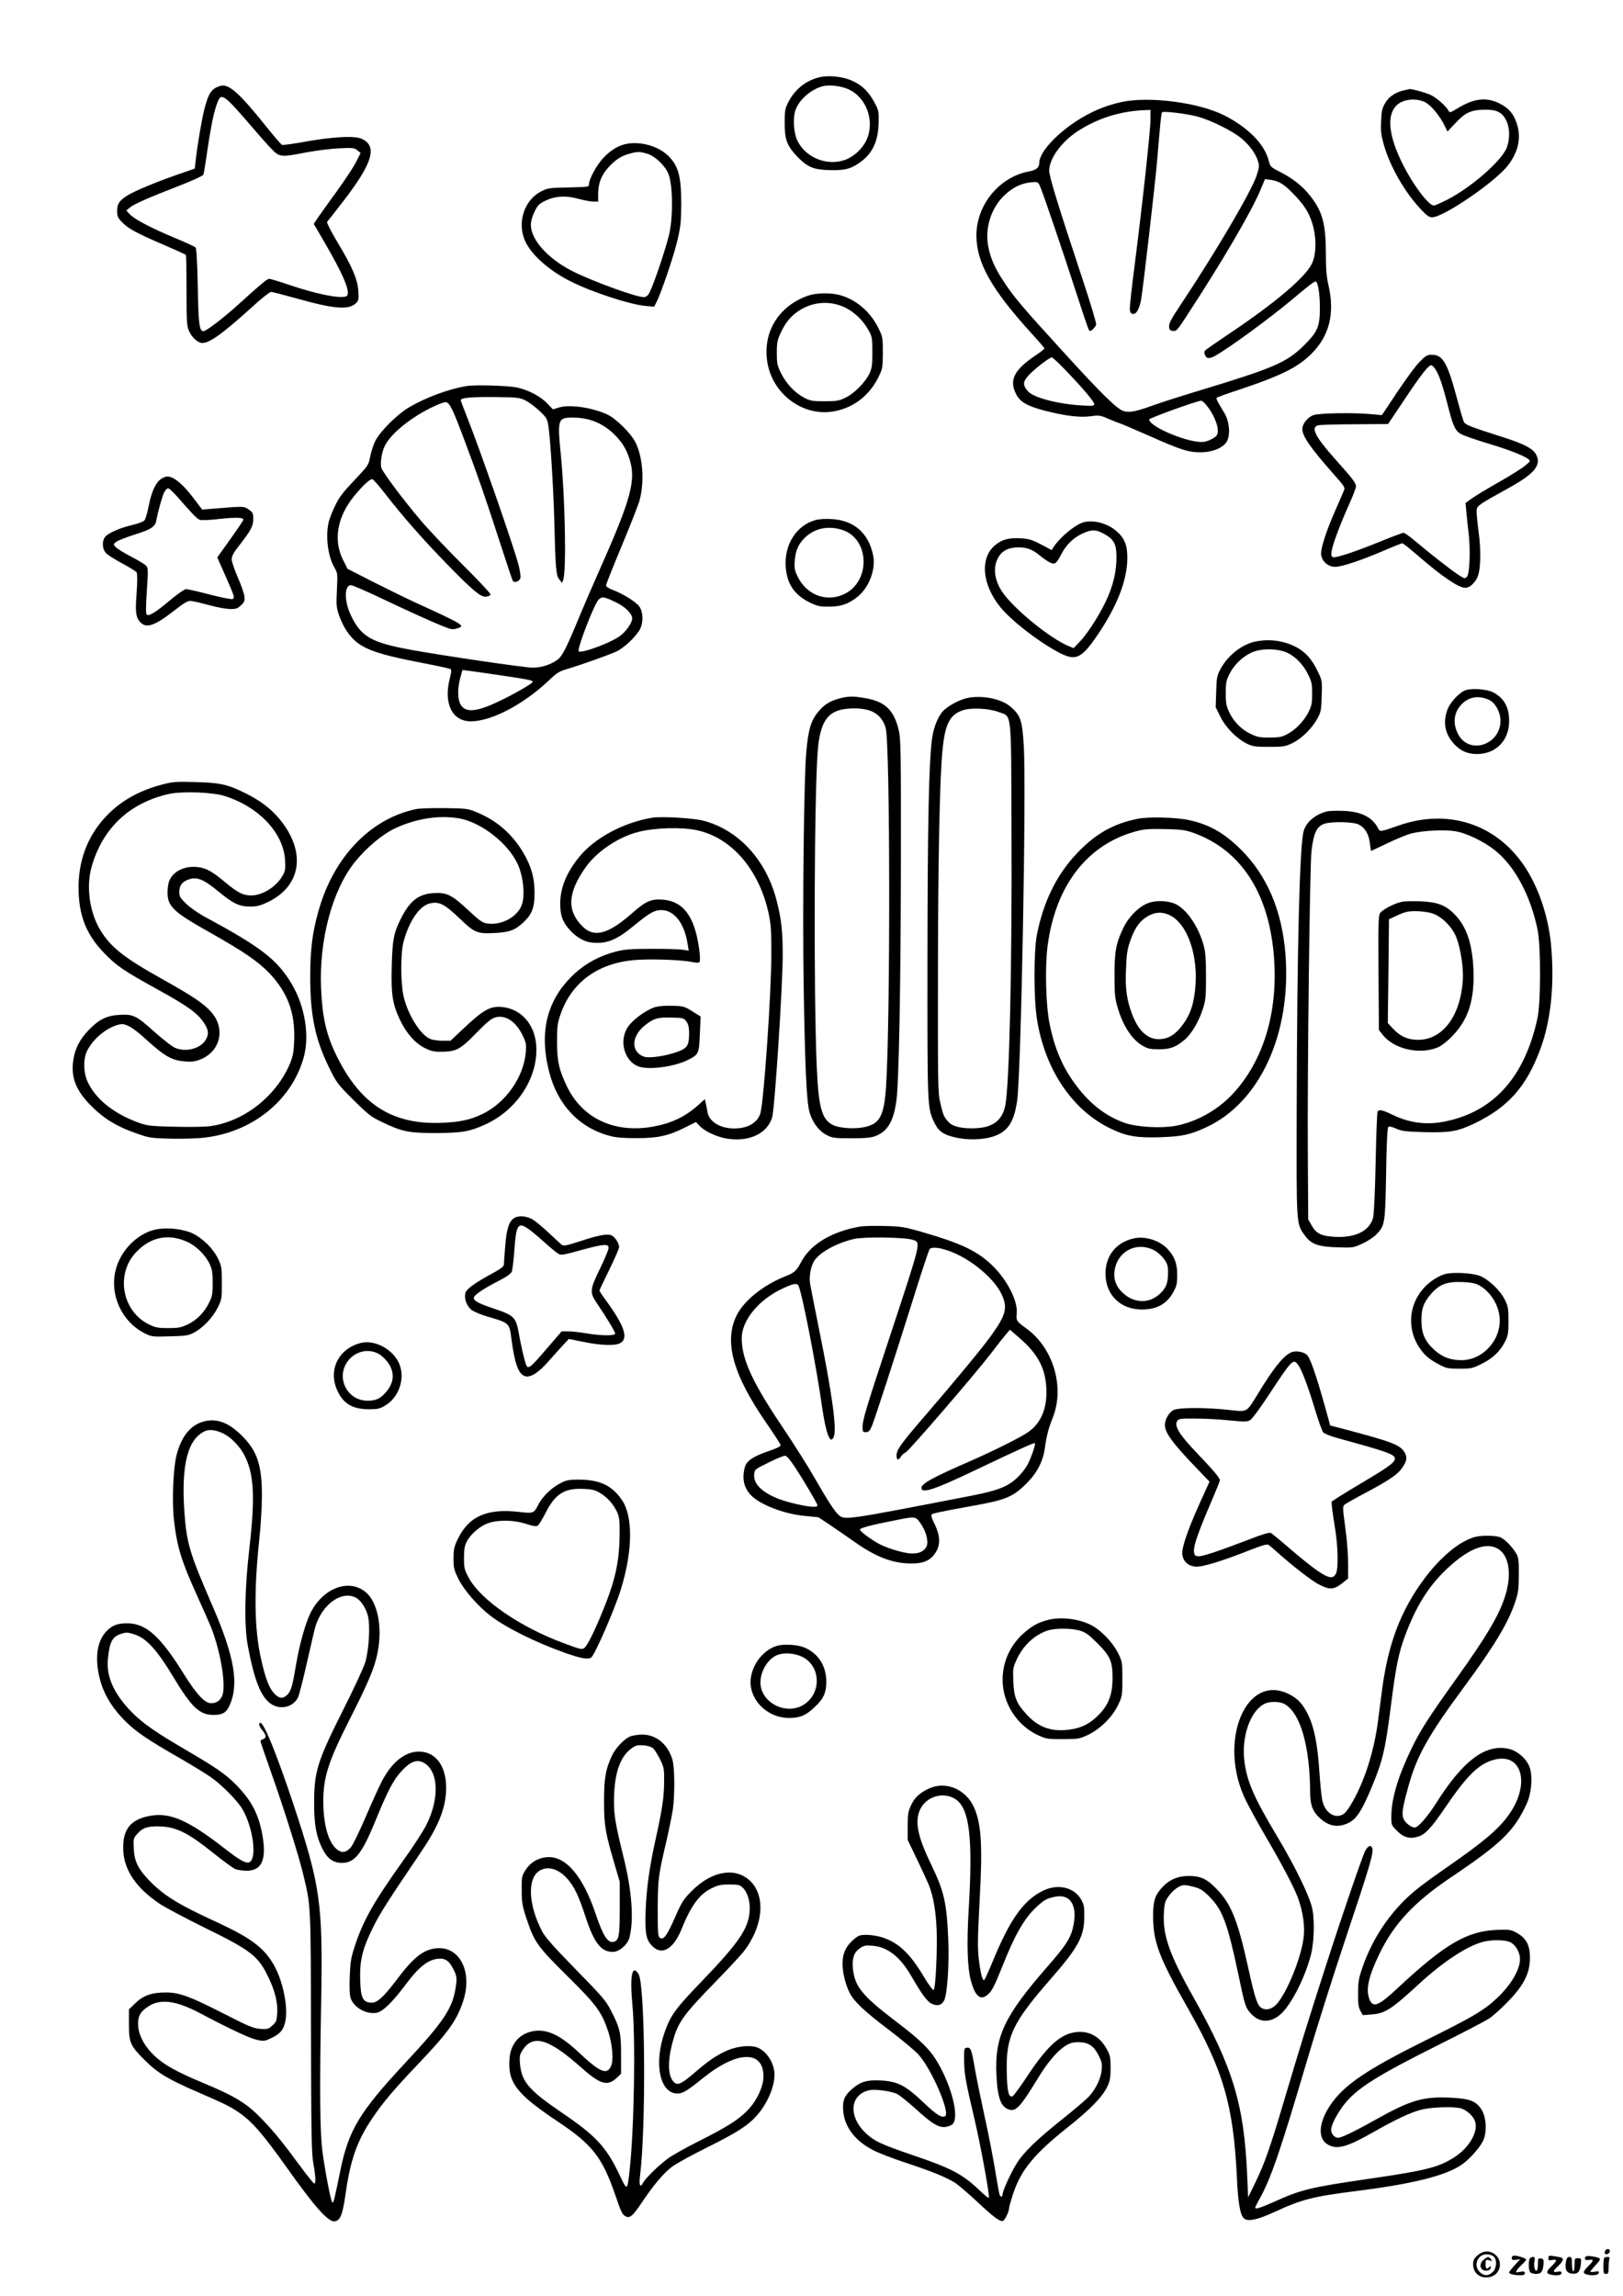 <?xml version="1.0" standalone="no"?>
<!DOCTYPE svg PUBLIC "-//W3C//DTD SVG 20010904//EN"
 "http://www.w3.org/TR/2001/REC-SVG-20010904/DTD/svg10.dtd">
<svg version="1.0" xmlns="http://www.w3.org/2000/svg"
 width="1240pt" height="1754pt" viewBox="0 0 1240 1754"
 preserveAspectRatio="xMidYMid meet">

<g transform="translate(0,1754) scale(0.1,-0.1)"
fill="#000000" stroke="none">
<path d="M6249 16947 c-100 -28 -177 -93 -226 -187 -25 -50 -28 -65 -28 -160
0 -125 17 -171 91 -251 75 -79 122 -102 220 -107 131 -7 185 3 252 49 105 69
152 165 155 313 2 86 0 94 -32 153 -45 84 -92 130 -168 165 -75 35 -189 46
-264 25z m229 -87 c141 -61 208 -243 143 -388 -32 -71 -106 -137 -179 -158
-139 -41 -296 30 -353 159 -28 64 -32 182 -7 238 33 76 119 148 203 170 48 13
137 3 193 -21z"/>
<path d="M1680 16883 c-65 -21 -87 -54 -119 -179 -21 -82 -54 -280 -66 -390
l-7 -62 -136 -47 c-159 -55 -328 -126 -380 -159 -61 -39 -77 -63 -77 -117 0
-42 5 -53 39 -88 47 -48 102 -78 316 -171 91 -39 167 -74 170 -77 3 -2 5 -125
5 -271 0 -238 2 -272 19 -310 22 -50 68 -92 102 -92 56 0 156 72 378 273 70
65 137 117 147 117 10 0 98 -23 196 -50 278 -79 395 -89 449 -39 24 22 26 29
22 94 -6 92 -46 186 -159 373 -49 83 -84 151 -80 157 5 5 49 62 98 125 219
279 277 414 207 483 -14 15 -43 30 -63 34 -68 15 -220 4 -396 -27 -97 -18
-182 -29 -190 -27 -7 3 -65 70 -128 149 -203 253 -283 323 -347 301z m72 -120
c23 -21 93 -99 156 -173 63 -74 138 -159 166 -187 61 -64 71 -65 267 -27 74
14 186 28 249 31 106 5 117 4 140 -15 l25 -21 -37 -73 c-21 -40 -86 -138 -144
-218 -58 -80 -122 -169 -142 -198 l-35 -52 69 -118 c165 -282 221 -419 178
-436 -48 -18 -219 16 -423 84 -81 28 -155 50 -164 50 -16 0 -56 -33 -234 -194
-113 -103 -248 -206 -269 -206 -31 0 -38 54 -43 342 -4 185 -10 291 -17 298
-6 6 -73 37 -150 69 -183 76 -313 144 -350 182 l-29 31 26 22 c30 26 143 76
386 170 94 37 174 73 177 82 3 8 15 78 26 157 25 172 46 285 67 352 31 100 41
104 105 48z"/>
<path d="M10730 16851 c-65 -14 -118 -48 -147 -98 -23 -40 -28 -61 -31 -139
-4 -78 0 -107 22 -184 46 -161 159 -359 279 -486 46 -50 66 -64 88 -64 88 0
488 274 582 399 72 95 97 195 73 291 -23 90 -63 142 -138 179 -100 51 -196 40
-319 -35 -60 -36 -63 -37 -73 -18 -20 35 -86 94 -134 118 -36 18 -162 52 -166
45 -1 -1 -17 -4 -36 -8z m155 -90 c44 -20 114 -103 151 -179 l23 -47 63 67
c74 79 118 99 224 100 89 1 130 -19 162 -82 27 -54 29 -135 6 -203 -34 -99
-269 -306 -456 -402 -49 -25 -95 -45 -103 -45 -40 0 -157 155 -236 312 -107
213 -126 367 -55 447 46 52 146 66 221 32z"/>
<path d="M8570 16761 c-128 -28 -241 -76 -355 -152 -160 -107 -275 -238 -275
-314 0 -36 -23 -54 -80 -65 -225 -42 -400 -255 -400 -488 0 -209 115 -413 424
-752 53 -58 96 -108 96 -112 0 -4 -33 -30 -74 -57 -159 -108 -197 -185 -143
-291 31 -62 88 -94 231 -130 151 -38 260 -51 343 -39 60 8 69 7 131 -20 37
-16 78 -32 92 -36 14 -5 108 -45 210 -90 250 -111 308 -130 400 -130 95 0 179
35 205 86 27 51 17 152 -20 213 -54 89 -64 109 -60 117 3 4 76 31 163 59 327
109 456 172 563 279 136 136 178 307 129 521 -15 64 -20 123 -20 240 -1 227
-24 318 -113 435 -58 77 -134 139 -234 190 -76 39 -78 42 -90 88 -31 125 -158
254 -340 346 -195 98 -571 147 -783 102z m220 -133 c0 -82 -59 -625 -120
-1105 -23 -175 -40 -331 -38 -348 2 -21 9 -31 23 -33 27 -4 50 37 64 113 14
81 107 887 121 1050 25 303 32 370 38 377 11 11 189 -10 272 -33 98 -26 261
-106 332 -164 62 -50 112 -118 130 -178 10 -34 9 -48 -12 -110 -43 -126 -306
-573 -577 -981 -75 -112 -93 -147 -91 -171 2 -24 8 -31 30 -33 26 -3 35 7 111
125 264 404 485 781 555 947 l37 88 43 -6 c59 -8 97 -30 157 -90 96 -96 133
-152 161 -242 34 -109 32 -242 -6 -314 -53 -103 -280 -295 -615 -520 -106 -71
-197 -134 -200 -140 -9 -15 3 -47 21 -54 8 -3 30 1 47 10 96 49 436 298 610
445 106 90 157 129 169 129 16 0 32 -91 32 -190 1 -155 -15 -193 -123 -300
-130 -128 -229 -171 -786 -340 -143 -43 -303 -94 -355 -113 -144 -52 -192 -61
-236 -47 -52 17 -170 133 -463 455 -312 342 -368 408 -447 526 -74 111 -108
188 -125 284 -24 138 25 289 126 384 64 60 125 90 200 98 51 5 54 4 68 -23 19
-37 171 -484 281 -824 47 -146 90 -272 95 -280 8 -12 13 -12 30 4 11 10 23 27
26 36 3 10 -46 173 -109 362 -182 549 -250 770 -250 814 1 92 90 216 212 298
155 102 330 158 525 165 l37 1 0 -72z m-649 -1916 c133 -138 219 -240 219
-259 0 -14 -12 -15 -97 -10 -176 10 -361 58 -406 105 -44 47 -44 74 0 123 41
46 161 139 179 139 6 0 54 -44 105 -98z m1077 -268 c46 -55 85 -141 86 -187 1
-35 -3 -44 -32 -63 -19 -13 -52 -26 -75 -29 -104 -15 -417 114 -417 171 0 10
361 141 397 143 6 1 25 -15 41 -35z"/>
<path d="M4781 16440 c-60 -13 -118 -49 -174 -109 -49 -53 -107 -159 -107
-198 0 -21 -4 -21 -157 -25 -149 -3 -161 -5 -210 -31 -130 -67 -184 -241 -120
-380 48 -105 184 -225 346 -306 161 -82 456 -178 573 -188 l66 -6 17 34 c36
68 134 358 161 474 24 103 28 142 29 275 0 214 -22 295 -102 372 -76 73 -212
111 -322 88z m166 -75 c57 -17 133 -89 159 -151 36 -86 38 -345 3 -479 -41
-156 -133 -420 -157 -447 -8 -10 -23 -18 -32 -18 -62 0 -405 126 -555 203
-182 95 -308 236 -309 348 0 30 10 65 28 102 23 48 35 60 81 83 77 37 159 42
256 15 41 -11 92 -21 112 -21 l37 0 0 58 c0 80 24 143 76 201 53 59 101 91
164 107 60 17 78 17 137 -1z"/>
<path d="M6175 15282 c-222 -77 -346 -273 -314 -499 35 -248 268 -426 506
-386 151 26 272 118 343 259 33 67 34 73 35 189 0 116 -1 122 -33 187 -61 126
-172 221 -296 254 -70 19 -180 17 -241 -4z m279 -90 c71 -33 141 -100 182
-175 27 -49 29 -59 29 -167 0 -97 -3 -122 -22 -163 -31 -66 -115 -152 -182
-184 -50 -25 -67 -28 -161 -28 -95 0 -110 3 -156 27 -72 38 -137 107 -176 186
-30 61 -33 75 -33 157 0 80 4 98 31 155 37 79 78 128 142 169 105 67 233 76
346 23z"/>
<path d="M10846 14776 c-29 -29 -106 -133 -171 -231 l-117 -176 -77 7 c-132
13 -401 9 -446 -7 -44 -15 -85 -67 -85 -106 0 -54 60 -141 228 -332 101 -114
101 -114 87 -145 -7 -17 -34 -78 -59 -136 -74 -166 -119 -307 -112 -349 8 -52
54 -91 108 -91 50 0 204 52 376 126 69 30 131 54 136 54 6 0 61 -44 121 -96
181 -157 309 -244 359 -244 30 0 60 23 87 67 32 51 38 207 14 375 -9 68 -15
136 -13 153 3 32 21 44 248 169 200 111 252 178 202 261 -25 40 -93 75 -232
120 -279 89 -304 99 -317 125 -6 14 -29 93 -51 175 -73 273 -108 335 -192 335
-37 0 -47 -6 -94 -54z m123 -60 c28 -45 55 -125 92 -271 41 -163 58 -199 106
-223 21 -11 108 -41 193 -67 161 -48 280 -94 315 -121 20 -15 19 -16 -20 -49
-22 -19 -112 -76 -200 -126 -88 -50 -182 -106 -209 -126 l-49 -35 6 -67 c3
-36 11 -109 17 -161 16 -130 9 -315 -13 -337 -15 -15 -20 -14 -69 19 -55 36
-212 159 -332 260 -38 32 -75 58 -83 58 -8 0 -85 -29 -171 -64 -199 -81 -347
-130 -368 -122 -13 5 -15 14 -10 47 9 54 65 204 132 353 30 65 54 129 54 142
0 24 -27 59 -154 201 -158 177 -194 248 -136 264 14 4 140 8 280 8 l255 2 122
182 c130 195 186 267 208 267 7 0 23 -15 34 -34z"/>
<path d="M3565 14591 c-136 -22 -311 -87 -439 -162 -93 -55 -224 -186 -260
-260 -14 -30 -32 -84 -38 -119 -12 -63 -15 -67 -120 -178 -87 -92 -116 -129
-148 -195 -21 -45 -44 -102 -49 -127 -25 -109 -6 -261 45 -347 23 -40 24 -46
18 -170 -6 -115 -4 -134 16 -192 12 -36 37 -89 57 -118 86 -130 183 -171 589
-249 105 -20 197 -40 204 -44 10 -6 10 -20 -4 -74 -48 -191 19 -326 161 -326
158 0 403 129 597 313 60 57 78 69 140 87 96 28 321 108 375 133 60 28 155
119 182 173 25 53 23 126 -5 169 -22 34 -125 99 -198 126 -36 14 -58 27 -58
37 0 8 54 144 120 302 66 158 127 314 136 346 39 144 26 331 -31 445 -36 71
-150 183 -216 213 -117 54 -288 78 -369 53 l-45 -14 -46 47 c-50 53 -145 102
-229 120 -69 14 -318 22 -385 11z m449 -110 c27 -13 75 -49 108 -80 55 -52 59
-60 68 -116 15 -98 39 -484 45 -730 9 -357 13 -410 38 -441 l21 -27 9 24 c25
65 15 616 -18 954 -27 275 -24 285 93 285 121 0 222 -40 310 -123 63 -61 97
-115 123 -198 48 -155 11 -298 -213 -803 -66 -149 -147 -336 -179 -415 -99
-238 -126 -289 -167 -316 -55 -36 -118 -55 -184 -55 -61 0 -674 90 -928 136
-306 56 -383 101 -461 268 -50 107 -49 226 3 226 10 0 101 -39 201 -86 242
-115 406 -189 497 -226 67 -27 79 -29 113 -18 66 19 53 27 -323 199 -74 34
-220 106 -325 159 l-190 97 -34 68 c-76 151 -45 329 85 488 63 77 118 129 138
129 7 0 54 -54 106 -121 128 -165 286 -345 465 -528 198 -203 258 -253 298
-249 17 2 32 9 35 16 2 7 -92 108 -210 225 -118 117 -266 273 -328 347 -140
166 -288 365 -297 398 -9 37 4 120 27 166 45 94 208 225 376 302 41 20 82 34
91 32 30 -6 53 -54 146 -303 104 -277 145 -395 272 -785 47 -146 89 -271 93
-277 12 -19 52 -3 58 22 3 13 -3 59 -15 102 -35 136 -299 894 -397 1138 -24
61 -44 114 -44 118 0 18 82 26 255 24 178 -2 193 -3 239 -26z m692 -1542 c68
-32 124 -87 124 -122 0 -38 -54 -111 -106 -144 -94 -59 -304 -132 -304 -105 0
48 120 355 152 390 26 27 43 25 134 -19z m-866 -560 c207 -31 230 -36 230 -48
0 -11 -148 -97 -262 -150 -174 -83 -258 -87 -292 -17 -21 44 -20 124 1 199
l16 59 56 -7 c31 -4 144 -20 251 -36z"/>
<path d="M1222 13875 c-38 -32 -66 -98 -87 -205 -9 -47 -23 -93 -30 -103 -8
-11 -45 -26 -93 -37 -96 -23 -180 -59 -207 -89 -28 -33 -25 -96 7 -128 14 -14
70 -49 124 -78 54 -29 103 -59 108 -68 6 -10 6 -65 0 -154 -12 -152 -6 -192
31 -229 46 -46 111 -22 260 95 62 49 98 71 118 71 15 0 77 -14 138 -31 62 -17
136 -31 166 -31 46 -1 58 3 84 28 27 25 30 34 26 69 -2 22 -25 88 -51 146 -25
59 -46 120 -46 137 0 21 14 49 45 89 102 130 119 162 120 216 0 47 -3 53 -35
75 -38 26 -31 26 -275 6 l-80 -7 -73 96 c-77 101 -146 157 -193 157 -15 0 -41
-11 -57 -25z m135 -132 c114 -131 148 -166 170 -174 12 -4 76 -2 150 7 123 13
183 12 183 -6 0 -4 -45 -71 -100 -148 l-100 -140 59 -133 c73 -166 77 -177 57
-185 -9 -3 -88 12 -176 35 -87 23 -168 41 -179 41 -11 0 -67 -39 -123 -86
-110 -93 -162 -124 -178 -108 -6 6 -6 71 2 182 10 157 10 173 -5 190 -10 11
-61 42 -115 70 -54 28 -107 61 -118 73 -19 21 -19 21 4 40 13 10 74 34 136 54
132 41 163 61 171 113 11 63 45 182 60 213 9 16 22 29 30 29 7 0 40 -30 72
-67z"/>
<path d="M6229 13567 c-145 -41 -238 -188 -226 -357 9 -131 67 -216 187 -274
56 -26 76 -31 145 -30 89 0 147 20 215 74 89 70 143 211 121 317 -34 170 -145
268 -316 278 -50 3 -97 0 -126 -8z m200 -73 c221 -65 227 -408 8 -498 -133
-55 -276 3 -343 140 -23 47 -26 63 -22 122 6 82 33 137 90 186 72 62 167 80
267 50z"/>
<path d="M8268 13547 c-68 -26 -171 -114 -218 -185 l-15 -24 -83 44 c-72 37
-94 43 -157 46 -82 5 -134 -8 -183 -45 -128 -95 -113 -306 32 -482 86 -104
278 -254 436 -340 139 -76 182 -56 315 143 143 214 215 403 218 566 2 100 -20
158 -81 211 -73 65 -189 93 -264 66z m167 -85 c75 -41 95 -78 95 -176 0 -102
-19 -193 -63 -299 -43 -105 -147 -274 -213 -344 l-51 -54 -39 16 c-141 58
-416 282 -504 410 -59 85 -74 178 -41 251 26 58 72 87 142 92 72 5 122 -11
179 -58 25 -21 60 -45 78 -55 41 -20 53 -12 88 57 37 73 92 128 159 160 74 35
106 35 170 0z"/>
<path d="M9594 12640 c-104 -21 -212 -105 -269 -210 -27 -51 -30 -65 -33 -173
l-4 -119 36 -73 c41 -83 124 -167 203 -206 42 -21 62 -24 168 -24 112 0 124 2
180 29 71 35 148 111 190 187 27 50 30 64 33 172 4 117 4 118 -31 190 -45 93
-92 146 -164 184 -93 49 -202 64 -309 43z m212 -75 c71 -21 145 -90 186 -173
30 -59 33 -76 33 -152 0 -74 -4 -92 -28 -140 -36 -70 -98 -134 -162 -168 -42
-22 -63 -26 -135 -26 -71 -1 -94 4 -141 26 -72 33 -134 95 -167 167 -23 47
-27 70 -27 146 0 80 3 96 29 148 35 69 98 130 169 163 62 28 165 32 243 9z"/>
<path d="M11201 12269 c-49 -15 -124 -95 -144 -154 -33 -95 -17 -179 47 -252
51 -58 104 -82 179 -83 146 0 247 103 247 252 0 107 -39 176 -123 220 -45 23
-156 32 -206 17z m177 -76 c47 -22 86 -94 86 -158 0 -183 -234 -263 -321 -108
-45 81 -38 166 20 229 57 62 134 75 215 37z"/>
<path d="M6411 12204 c-66 -18 -110 -44 -150 -90 -64 -72 -85 -140 -101 -320
-18 -203 -29 -1173 -20 -1779 10 -621 22 -891 45 -971 22 -78 72 -144 130
-174 46 -23 59 -25 190 -25 110 0 150 4 186 18 91 35 137 114 158 272 19 142
33 887 34 1830 1 813 -1 928 -15 991 -37 162 -106 227 -268 253 -84 14 -123
13 -189 -5z m225 -89 c66 -19 112 -68 131 -137 34 -127 36 -2217 3 -2731 -15
-232 -47 -292 -167 -317 -74 -16 -187 -8 -236 15 -88 41 -113 131 -127 447
-25 593 -19 2113 9 2429 17 180 62 263 160 293 61 19 165 20 227 1z"/>
<path d="M7399 12210 c-55 -10 -136 -50 -182 -90 -45 -39 -83 -127 -96 -222
-24 -175 -34 -641 -35 -1668 -1 -1138 -1 -1148 48 -1256 30 -64 56 -89 119
-110 120 -40 286 -35 376 11 80 40 118 106 141 247 31 189 72 2377 52 2721
-12 194 -24 231 -99 297 -68 60 -209 90 -324 70z m234 -110 c98 -37 92 27 95
-880 5 -1057 -16 -1971 -48 -2127 -23 -110 -92 -164 -220 -171 -101 -6 -180
11 -212 46 -35 37 -43 55 -64 147 -18 75 -19 136 -18 985 1 874 13 1491 35
1710 19 201 56 272 157 305 67 21 200 14 275 -15z"/>
<path d="M1235 11546 c-217 -57 -381 -167 -496 -329 -93 -133 -139 -285 -139
-460 1 -205 57 -352 189 -490 99 -104 152 -140 420 -288 232 -128 303 -180
353 -258 33 -53 35 -82 8 -127 -43 -68 -160 -95 -241 -54 -22 12 -88 64 -147
116 -141 127 -163 137 -266 132 -100 -5 -161 -35 -240 -118 -66 -69 -102 -138
-115 -222 -22 -137 18 -240 143 -363 96 -94 194 -153 339 -203 96 -34 111 -36
259 -40 87 -2 201 1 260 8 368 42 668 285 759 615 45 166 9 388 -92 558 -109
185 -235 282 -654 508 -56 30 -123 76 -152 105 -47 45 -53 55 -53 92 0 46 21
75 66 92 66 26 117 6 237 -93 109 -90 157 -112 237 -112 52 0 79 7 132 32 259
122 300 381 99 630 -66 82 -151 147 -266 204 -139 68 -191 80 -385 85 -151 4
-173 2 -255 -20z m480 -86 c263 -83 451 -282 463 -491 4 -70 2 -82 -22 -123
-47 -81 -152 -146 -236 -146 -64 0 -103 20 -205 105 -97 81 -142 105 -209 112
-96 10 -183 -33 -212 -104 -8 -18 -14 -58 -14 -90 0 -107 44 -149 320 -304
266 -150 373 -224 462 -317 137 -147 193 -299 186 -507 -4 -92 -9 -121 -32
-178 -102 -245 -343 -438 -599 -478 -43 -7 -151 -9 -277 -6 -186 4 -211 7
-275 29 -190 68 -328 176 -392 307 -37 75 -39 184 -5 249 46 87 140 166 228
192 36 11 47 10 85 -7 24 -11 76 -49 114 -84 163 -149 216 -180 320 -187 58
-4 80 0 123 18 149 64 185 238 75 360 -58 65 -141 121 -363 245 -307 171 -407
251 -487 386 -79 134 -105 324 -64 474 82 296 289 492 591 560 99 22 333 14
425 -15z"/>
<path d="M3181 11360 c-333 -69 -605 -338 -730 -720 -58 -180 -81 -333 -81
-557 0 -297 37 -478 142 -693 59 -121 65 -129 187 -251 111 -110 136 -130 211
-166 161 -78 210 -88 420 -88 205 1 259 11 385 69 240 112 398 360 382 599
-11 160 -112 277 -255 294 -96 11 -146 -17 -313 -175 l-87 -82 -61 0 c-34 0
-76 6 -94 14 -76 31 -173 189 -204 327 -23 106 -23 334 1 418 43 157 120 269
197 289 73 19 114 -2 235 -118 109 -105 131 -114 263 -107 114 6 155 21 222
83 65 62 84 114 83 229 -1 105 -21 182 -71 275 -83 153 -204 265 -361 331 -76
33 -79 33 -252 36 -96 1 -195 -2 -219 -7z m319 -70 c174 -27 388 -195 459
-359 38 -89 52 -218 31 -293 -28 -98 -156 -170 -270 -152 -35 6 -58 22 -143
102 -126 117 -164 136 -263 130 -119 -8 -184 -59 -255 -203 -51 -104 -61 -155
-66 -355 -6 -218 6 -291 65 -415 49 -101 116 -176 190 -212 48 -23 69 -28 132
-27 108 2 138 19 260 144 78 80 114 110 143 118 78 22 156 -29 208 -133 29
-60 31 -71 26 -133 -16 -191 -154 -387 -332 -472 -95 -45 -169 -61 -310 -67
-375 -15 -618 138 -800 505 -81 162 -112 296 -122 522 -16 370 86 751 258 965
89 110 208 210 304 256 159 75 331 103 485 79z"/>
<path d="M10135 11341 c-88 -23 -156 -82 -175 -150 -31 -115 -50 -886 -53
-2126 -2 -896 -4 -871 62 -962 48 -67 104 -87 248 -91 120 -4 123 -3 191 28
39 18 86 48 105 68 68 70 70 78 77 464 3 220 10 352 16 358 8 8 26 4 60 -11
42 -19 72 -23 212 -27 197 -5 254 4 380 63 262 124 405 284 511 573 81 219
109 498 81 797 -21 221 -100 451 -211 610 -218 315 -581 429 -953 299 -147
-51 -142 -50 -159 -18 -43 83 -132 126 -267 130 -52 2 -108 0 -125 -5z m245
-99 c49 -24 78 -73 86 -143 4 -32 8 -59 9 -59 2 0 58 27 126 59 68 33 151 67
184 75 84 21 247 30 330 17 87 -13 224 -79 311 -150 149 -121 266 -340 321
-601 26 -126 26 -558 -1 -680 -97 -445 -331 -708 -698 -785 -143 -31 -275 -15
-408 49 -78 38 -104 43 -115 25 -4 -6 -11 -182 -15 -392 -5 -242 -13 -397 -20
-422 -30 -100 -136 -151 -291 -143 -106 6 -143 25 -179 89 l-25 44 -3 505 c-4
645 15 2199 28 2310 17 142 42 191 104 209 58 17 217 13 256 -7z"/>
<path d="M10709 10651 c-55 -11 -148 -60 -165 -86 -13 -19 -14 -84 -12 -458
l3 -435 31 -39 c88 -109 284 -152 423 -92 25 11 71 47 107 85 125 129 171 278
161 514 -9 193 -53 323 -143 415 -69 71 -130 94 -260 100 -60 2 -125 1 -145
-4z m231 -87 c73 -22 157 -105 188 -188 33 -87 55 -237 48 -328 -19 -270 -154
-450 -339 -451 -78 -1 -138 25 -193 84 l-41 44 5 396 4 397 67 31 c54 25 79
31 137 31 39 0 94 -7 124 -16z"/>
<path d="M4985 11294 c-220 -36 -441 -154 -558 -298 -99 -120 -147 -239 -147
-360 1 -84 15 -129 59 -183 51 -63 115 -104 174 -112 113 -14 191 14 315 116
125 102 161 125 207 130 107 13 194 -91 219 -261 l8 -48 -44 7 c-24 4 -131 8
-238 7 -164 0 -208 -4 -275 -21 -124 -32 -231 -90 -318 -171 -207 -193 -270
-438 -192 -745 64 -254 230 -430 465 -492 47 -13 103 -17 205 -17 163 0 244
18 374 84 l78 39 29 -30 c42 -44 138 -87 217 -98 165 -23 298 41 336 162 20
63 81 1002 81 1244 0 180 -10 271 -46 412 -79 311 -290 541 -560 612 -78 20
-319 34 -389 23z m340 -96 c265 -57 476 -302 548 -638 17 -80 21 -130 20 -315
0 -294 -57 -1113 -83 -1207 -21 -74 -96 -118 -200 -118 -109 0 -193 52 -205
127 -3 21 -9 51 -13 67 l-7 30 -53 -48 c-100 -88 -201 -136 -342 -162 -294
-53 -541 62 -659 308 -61 128 -75 192 -75 343 0 115 3 139 27 208 87 250 295
397 587 415 126 8 349 -1 420 -17 28 -6 49 -6 54 -1 6 6 5 44 -2 99 -34 250
-120 367 -281 379 -88 6 -129 -13 -232 -104 -182 -160 -289 -189 -377 -102
-123 120 -116 259 24 455 85 120 252 231 400 268 130 33 332 38 449 13z"/>
<path d="M5005 9847 c-76 -25 -178 -102 -213 -160 -66 -110 -14 -267 98 -297
85 -23 270 4 369 55 79 40 82 46 88 197 l6 133 -64 40 c-61 38 -68 40 -154 42
-53 2 -106 -3 -130 -10z m239 -110 c15 -20 20 -43 21 -85 0 -85 -10 -109 -53
-131 -79 -40 -247 -70 -294 -52 -98 37 -95 153 6 236 68 55 99 65 205 62 90
-2 95 -3 115 -30z"/>
<path d="M8695 11286 c-187 -37 -324 -114 -465 -262 -155 -163 -256 -366 -307
-619 -26 -129 -26 -504 1 -660 63 -380 271 -687 561 -826 119 -58 200 -72 380
-66 169 6 226 18 355 78 408 191 648 718 601 1321 -26 331 -141 601 -340 798
-130 129 -242 192 -399 226 -99 21 -303 26 -387 10z m423 -108 c379 -136 595
-488 619 -1008 18 -402 -98 -754 -326 -994 -116 -121 -277 -209 -435 -237
-111 -19 -296 -8 -384 24 -140 49 -259 140 -365 279 -106 139 -169 284 -208
478 -29 140 -36 437 -15 596 61 460 303 774 676 874 62 17 99 19 220 17 126
-3 155 -7 218 -29z"/>
<path d="M8776 10643 c-71 -25 -148 -100 -191 -186 -58 -119 -70 -180 -70
-367 0 -142 3 -176 23 -243 40 -140 109 -247 190 -294 41 -24 57 -28 127 -28
86 0 129 16 195 72 50 41 107 136 137 227 25 76 27 93 27 256 0 136 -4 189
-18 239 -38 140 -126 270 -210 313 -55 28 -147 33 -210 11z m161 -94 c139 -67
223 -319 193 -576 -13 -114 -38 -185 -94 -261 -51 -69 -101 -103 -161 -109
-97 -11 -172 52 -224 186 -43 113 -55 197 -48 352 4 110 10 147 31 209 31 88
63 139 108 173 67 50 129 58 195 26z"/>
<path d="M3923 8232 c-36 -27 -53 -84 -63 -209 -5 -65 -10 -128 -10 -140 0
-17 -18 -31 -77 -64 -154 -84 -210 -125 -218 -158 -9 -42 10 -95 46 -126 17
-13 69 -36 117 -50 179 -53 174 -48 191 -185 23 -173 52 -253 98 -271 42 -16
103 21 181 109 37 42 87 98 112 125 l46 49 109 -22 c140 -29 251 -32 288 -7
59 38 25 134 -116 327 -26 35 -47 67 -47 72 0 4 34 75 75 159 41 83 75 161 75
173 0 33 -37 85 -65 92 -38 9 -93 -2 -232 -47 -105 -34 -127 -38 -141 -28 -9
8 -56 50 -103 95 -48 45 -105 92 -127 103 -50 25 -109 27 -139 3z m112 -78
c21 -14 73 -57 116 -96 43 -39 91 -79 106 -89 31 -20 22 -22 202 27 151 41
191 44 191 12 0 -13 -29 -83 -65 -157 -78 -160 -81 -183 -28 -261 75 -111 143
-223 143 -237 0 -18 -110 -17 -220 2 -47 8 -108 15 -137 15 l-52 0 -112 -130
c-130 -152 -145 -163 -160 -123 -14 37 -37 138 -55 237 -22 124 -35 138 -194
191 -113 38 -150 58 -150 80 0 21 68 68 183 127 66 34 101 58 107 74 5 12 14
83 19 156 15 205 28 225 106 172z"/>
<path d="M6567 8170 c-216 -39 -374 -135 -445 -268 -38 -72 -52 -84 -128 -114
-165 -66 -313 -186 -367 -298 -98 -201 -26 -455 235 -830 55 -80 101 -151 102
-159 1 -10 -30 -25 -90 -45 -120 -41 -170 -75 -183 -123 -23 -83 -9 -155 43
-211 67 -74 255 -147 417 -162 l102 -10 96 -64 c53 -36 139 -95 191 -132 155
-108 279 -155 415 -157 88 -1 136 15 174 58 60 69 61 146 5 257 -14 28 -22 54
-17 59 9 9 81 24 308 65 249 44 308 67 403 158 93 88 141 179 156 291 11 84
27 146 59 225 93 233 5 532 -200 681 -77 56 -81 61 -75 117 9 100 -80 268
-201 379 -112 102 -233 158 -516 240 -145 42 -165 45 -296 48 -77 2 -162 0
-188 -5z m408 -101 c62 -22 68 3 -185 -764 -172 -519 -200 -613 -200 -666 0
-35 3 -39 25 -39 21 0 29 9 46 46 22 52 175 523 329 1014 56 179 107 331 112
338 22 26 124 5 228 -48 139 -71 274 -194 321 -294 49 -103 36 -157 -71 -308
-66 -94 -282 -355 -513 -623 -179 -207 -217 -259 -217 -301 0 -40 12 -43 34
-10 8 14 24 27 35 31 21 7 525 591 651 755 44 58 95 123 113 144 l33 39 71
-62 c150 -129 207 -244 208 -416 0 -138 -48 -242 -142 -306 -55 -39 -271 -146
-438 -219 -291 -127 -375 -173 -375 -206 0 -45 97 -14 395 128 348 166 467
220 472 214 7 -7 -25 -101 -54 -160 -14 -27 -47 -71 -74 -97 -76 -74 -150
-104 -355 -144 -985 -191 -969 -188 -1018 -146 -29 25 -85 112 -182 281 -48
85 -162 265 -253 400 -224 334 -304 509 -304 666 -1 133 121 286 295 373 93
45 126 53 138 31 26 -46 136 -610 180 -922 31 -214 64 -300 91 -231 23 59 -14
330 -113 818 -33 165 -64 320 -68 345 -10 53 3 131 28 174 39 67 170 140 307
172 80 18 392 13 450 -7z m-898 -1741 c65 -100 155 -252 166 -280 5 -15 0 -18
-31 -18 -50 1 -195 33 -262 60 -129 50 -194 115 -188 187 3 37 4 39 108 90 58
29 114 52 126 53 15 0 36 -25 81 -92z m953 -420 c43 -58 66 -140 50 -178 -18
-43 -70 -64 -137 -55 -62 8 -159 38 -218 67 -63 32 -155 100 -155 114 0 12 81
34 280 73 141 28 145 28 180 -21z"/>
<path d="M1199 8150 c-136 -24 -266 -147 -310 -292 -59 -193 35 -411 215 -502
54 -27 58 -28 193 -24 121 3 143 6 182 27 70 36 144 114 182 188 33 66 34 70
34 192 0 119 -2 129 -29 186 -39 80 -119 158 -198 195 -70 32 -187 45 -269 30z
m229 -95 c72 -32 142 -102 175 -173 18 -38 22 -66 22 -142 0 -84 -3 -102 -28
-152 -36 -74 -96 -134 -165 -166 -49 -23 -71 -27 -147 -27 -78 0 -97 4 -147
28 -208 102 -257 389 -95 555 110 114 244 140 385 77z"/>
<path d="M8657 8079 c-132 -32 -211 -133 -211 -269 1 -162 114 -273 279 -273
114 0 190 43 240 134 25 46 29 65 29 129 1 89 -22 147 -79 205 -65 64 -172 95
-258 74z m169 -94 c22 -13 54 -43 70 -66 25 -37 29 -51 28 -108 -1 -76 -17
-114 -68 -159 -85 -75 -203 -66 -288 22 -48 49 -65 111 -49 179 32 141 180
205 307 132z"/>
<path d="M11034 7806 c-23 -7 -61 -27 -86 -44 -174 -120 -219 -346 -102 -519
40 -58 74 -87 154 -129 50 -26 65 -29 151 -29 90 0 99 2 171 38 84 41 142 97
180 175 20 40 23 63 23 152 0 95 -3 111 -28 162 -35 72 -128 159 -194 183 -64
23 -215 29 -269 11z m258 -80 c87 -42 156 -146 165 -247 16 -170 -125 -329
-291 -329 -85 0 -146 23 -207 78 -72 65 -99 125 -99 225 0 89 14 130 66 194
67 81 123 104 244 100 57 -2 97 -8 122 -21z"/>
<path d="M2755 7281 c-171 -44 -251 -209 -176 -367 46 -98 117 -139 241 -139
63 0 82 4 121 27 111 65 159 217 105 330 -51 106 -187 176 -291 149z m140 -84
c22 -12 55 -44 73 -71 51 -76 42 -156 -27 -229 -38 -42 -73 -57 -131 -57 -171
0 -255 203 -134 324 60 60 148 73 219 33z"/>
<path d="M9875 7213 c-58 -16 -137 -111 -259 -311 -95 -156 -81 -148 -228
-132 -183 20 -385 19 -424 -2 -34 -19 -64 -71 -64 -113 0 -59 57 -137 239
-327 l102 -106 -70 -154 c-96 -212 -144 -352 -138 -402 7 -53 43 -87 98 -93
50 -6 203 41 418 126 85 34 130 47 141 41 9 -5 49 -39 90 -76 100 -89 245
-201 294 -226 88 -45 117 -43 187 13 l39 31 0 116 c0 67 -9 184 -22 275 -19
137 -20 159 -8 171 8 8 80 49 160 91 184 98 248 142 282 191 38 55 42 83 18
122 -35 56 -98 80 -486 182 l-81 21 -42 152 c-67 239 -111 363 -135 387 -24
22 -76 33 -111 23z m44 -101 c29 -41 72 -155 127 -336 26 -87 55 -167 63 -177
9 -10 55 -29 106 -43 368 -101 430 -122 441 -151 11 -27 -34 -63 -211 -168
-93 -55 -193 -116 -221 -134 l-51 -34 4 -47 c3 -26 13 -99 24 -163 22 -133 25
-302 6 -339 -21 -42 -55 -37 -138 19 -41 28 -135 103 -209 167 -74 64 -142
120 -150 124 -11 6 -65 -10 -160 -47 -253 -97 -364 -133 -395 -131 -27 3 -30
7 -33 39 -4 41 37 156 132 377 36 84 66 158 66 165 0 17 -52 79 -170 202 -141
147 -182 214 -155 252 12 16 29 18 137 17 68 0 185 -6 260 -14 125 -12 139
-11 162 4 14 9 78 96 142 194 178 270 185 277 223 224z"/>
<path d="M1536 6675 c-90 -32 -155 -120 -188 -254 -25 -102 -35 -353 -19 -491
23 -205 57 -314 173 -570 44 -96 93 -209 110 -249 76 -191 119 -461 84 -529
-19 -37 -43 -52 -86 -52 -45 0 -110 70 -200 214 -184 297 -292 395 -438 396
-75 0 -116 -16 -159 -61 -62 -66 -84 -167 -64 -298 22 -143 87 -265 201 -381
85 -86 169 -144 415 -285 94 -54 202 -120 241 -147 84 -57 210 -184 247 -249
79 -136 111 -367 56 -402 -26 -16 -71 8 -193 103 -276 215 -415 276 -565 250
-157 -27 -218 -107 -209 -271 9 -148 101 -283 276 -400 42 -29 194 -109 337
-180 370 -181 419 -220 500 -392 47 -99 68 -187 63 -265 -4 -58 -7 -68 -37
-94 -31 -28 -38 -30 -93 -26 -52 4 -88 19 -278 116 -261 133 -339 162 -442
162 -108 0 -171 -22 -232 -80 l-51 -49 0 -113 c0 -141 10 -165 120 -274 99
-99 175 -145 403 -244 204 -88 250 -111 312 -153 107 -73 185 -163 380 -437
208 -292 308 -404 357 -398 42 5 60 48 83 207 37 263 87 405 203 578 82 122
162 217 354 419 224 235 291 327 340 473 77 229 -25 429 -208 408 -98 -12
-171 -70 -300 -242 -103 -136 -150 -177 -196 -173 -62 5 -77 38 -81 173 -5
149 17 239 98 402 54 109 109 195 364 572 127 187 182 316 193 451 15 192 -68
320 -207 320 -106 0 -208 -82 -283 -228 -25 -48 -82 -175 -128 -282 -46 -107
-95 -207 -109 -222 -37 -41 -70 -45 -108 -13 -63 53 -101 186 -102 361 0 189
37 305 201 629 143 282 191 396 213 507 40 195 2 390 -90 466 -129 107 -328
31 -422 -160 -40 -81 -85 -244 -111 -399 -27 -161 -38 -197 -66 -225 -33 -33
-62 -30 -100 10 -39 41 -67 115 -100 261 -52 228 -56 524 -14 915 11 102 20
250 20 330 1 235 -35 346 -152 462 -107 108 -207 141 -313 103z m170 -85 c57
-28 121 -93 157 -158 78 -144 88 -320 42 -722 -36 -306 -40 -589 -12 -740 50
-265 99 -390 175 -444 71 -50 170 -28 208 46 9 17 40 139 70 272 30 132 59
257 65 276 55 169 200 271 308 216 37 -19 77 -80 92 -139 19 -76 7 -267 -21
-357 -13 -41 -89 -205 -170 -365 -198 -395 -220 -467 -220 -715 0 -157 17
-248 61 -338 39 -79 83 -112 153 -112 95 0 151 70 251 313 96 236 141 322 203
388 68 74 116 92 169 64 114 -62 123 -272 20 -476 -23 -46 -103 -170 -179
-275 -222 -312 -300 -448 -365 -643 -31 -94 -36 -121 -41 -237 -3 -87 -1 -142
7 -167 24 -72 121 -127 199 -112 47 9 122 82 225 220 94 127 166 184 240 192
59 7 89 -14 123 -83 23 -47 25 -61 19 -111 -21 -177 -86 -276 -387 -599 -352
-378 -434 -513 -498 -826 -48 -233 -52 -250 -61 -241 -12 12 -52 218 -74 378
-21 146 -24 469 -11 1165 13 745 -6 875 -213 1500 -128 383 -224 620 -252 620
-17 0 -9 -29 16 -58 30 -36 32 -58 5 -67 -11 -3 -20 -10 -20 -15 0 -5 38 -117
85 -249 98 -278 206 -622 241 -766 60 -248 58 -221 60 -1210 2 -783 4 -923 18
-1000 18 -102 20 -155 7 -155 -5 0 -53 60 -107 133 -130 177 -203 267 -294
361 -115 119 -199 171 -450 276 -195 81 -296 137 -366 203 -82 76 -129 166
-129 247 0 63 18 94 79 134 91 60 211 44 390 -50 234 -124 386 -195 440 -206
50 -11 59 -10 105 12 72 33 99 66 112 134 20 109 -19 301 -86 421 -75 135
-175 210 -436 331 -302 138 -415 209 -527 328 -80 86 -106 141 -110 237 -4 73
-3 77 28 112 41 47 84 60 184 55 117 -6 209 -53 391 -199 77 -62 154 -118 172
-126 18 -7 57 -13 87 -13 114 0 152 81 123 259 -28 169 -84 278 -209 403 -79
79 -153 129 -373 258 -227 132 -330 203 -411 284 -139 139 -203 275 -190 410
13 136 34 176 106 197 35 11 50 10 98 -6 88 -27 173 -120 292 -318 144 -240
203 -296 312 -297 65 0 94 16 118 64 79 165 44 376 -127 770 -174 401 -197
477 -214 714 -26 366 26 565 162 622 32 13 81 6 135 -20z"/>
<path d="M4319 6227 c-84 -32 -168 -106 -208 -184 -32 -63 -36 -65 -147 -52
-245 28 -385 -35 -467 -209 -28 -58 -32 -78 -32 -148 0 -73 4 -87 38 -156 41
-84 149 -208 246 -282 116 -89 349 -205 569 -282 118 -42 174 -52 198 -36 28
18 183 375 229 526 90 294 92 556 5 680 -72 104 -157 147 -299 153 -65 2 -108
-1 -132 -10z m263 -90 c56 -32 104 -86 132 -146 18 -40 21 -64 20 -176 -1
-163 -24 -296 -77 -445 -48 -137 -135 -337 -172 -392 -31 -46 -26 -46 -175 9
-337 124 -639 332 -730 503 -32 60 -35 72 -35 150 0 68 5 93 22 126 30 57 104
120 166 140 77 26 194 23 285 -6 55 -18 77 -22 90 -14 9 6 35 48 58 93 74 148
144 194 290 188 66 -3 89 -8 126 -30z"/>
<path d="M11275 5801 c-159 -39 -364 -240 -509 -499 -107 -192 -169 -393 -206
-664 -11 -84 -27 -205 -35 -268 -20 -144 -62 -306 -115 -435 -47 -116 -111
-227 -142 -250 -65 -45 -147 7 -166 105 -6 30 -16 129 -22 220 -13 197 -38
327 -79 417 -44 94 -83 137 -153 172 -332 166 -548 -369 -329 -813 27 -55 93
-175 146 -266 127 -216 218 -389 250 -473 40 -108 57 -223 44 -315 -20 -149
-121 -400 -199 -494 -37 -45 -87 -59 -124 -35 -31 21 -48 72 -102 317 -79 357
-129 479 -243 595 -72 73 -119 95 -207 95 -88 0 -154 -30 -210 -93 -51 -57
-64 -101 -64 -211 0 -201 43 -315 268 -711 269 -473 345 -735 372 -1285 9
-204 26 -295 57 -318 31 -23 100 -8 223 48 219 101 297 121 645 165 423 54
666 115 789 197 58 38 140 129 167 185 32 66 25 183 -14 242 -41 62 -90 80
-229 87 -210 11 -309 -17 -568 -162 -173 -97 -270 -144 -298 -144 -26 0 -52
31 -52 61 0 35 41 115 93 185 98 129 248 224 738 469 183 91 352 180 378 197
25 17 87 72 136 122 116 118 166 207 173 311 7 121 -22 181 -112 227 -35 18
-53 20 -145 16 -226 -11 -395 -111 -751 -443 -146 -137 -189 -154 -216 -90
-31 76 -10 174 75 350 111 230 266 396 546 584 382 257 482 353 577 558 37 78
49 196 28 273 -17 65 -90 133 -159 150 -180 43 -353 -86 -564 -422 -63 -98
-133 -178 -158 -178 -27 0 -72 35 -85 65 -16 39 -10 79 32 234 67 247 151 398
438 786 224 304 330 480 383 640 23 69 27 97 27 205 1 102 -2 131 -17 158 -28
51 -88 114 -124 129 -34 14 -137 16 -188 4z m165 -89 c81 -44 109 -170 71
-323 -39 -156 -132 -319 -386 -674 -210 -294 -274 -393 -340 -530 -104 -215
-154 -383 -155 -519 0 -68 1 -69 43 -111 50 -51 97 -64 160 -45 55 16 102 66
206 219 168 247 256 334 369 367 219 64 289 -181 120 -418 -79 -111 -194 -208
-468 -398 -74 -51 -171 -121 -216 -156 -198 -153 -353 -372 -436 -617 -27 -78
-32 -107 -32 -192 -1 -79 3 -107 17 -134 l19 -34 66 5 c104 8 149 36 362 232
190 175 379 298 500 325 64 15 155 13 194 -3 44 -18 79 -77 79 -132 0 -75 -62
-185 -158 -280 -107 -105 -182 -151 -570 -343 -433 -215 -608 -332 -711 -477
-98 -137 -111 -266 -32 -314 71 -43 145 -24 352 94 169 96 283 150 366 171 69
18 230 25 293 12 48 -10 102 -58 117 -102 26 -79 -45 -201 -159 -274 -120 -77
-215 -101 -657 -165 -445 -65 -513 -81 -726 -178 -102 -45 -138 -56 -138 -41
0 3 15 34 34 68 85 151 159 367 356 1035 72 245 209 679 305 965 177 529 211
642 200 676 -10 30 -33 21 -55 -20 -22 -43 -175 -488 -303 -886 -131 -407
-182 -570 -316 -1020 -107 -362 -152 -488 -219 -625 l-56 -115 -7 160 c-23
548 -108 830 -410 1367 -182 323 -235 472 -227 639 4 79 8 94 34 131 36 52 87
88 124 88 14 0 51 -7 81 -16 43 -12 66 -28 112 -75 99 -101 137 -205 221 -604
48 -229 52 -241 93 -286 68 -75 159 -73 238 5 79 80 176 273 220 441 25 94 30
266 11 355 -20 94 -126 313 -261 540 -185 309 -236 426 -257 582 -25 189 43
387 153 443 36 19 112 19 148 1 125 -65 199 -318 201 -686 1 -91 20 -140 78
-192 53 -48 111 -65 171 -49 93 25 133 78 223 294 81 193 103 288 143 604 40
317 60 412 110 549 81 215 169 360 294 485 171 170 313 233 411 181z"/>
<path d="M8003 5165 c-78 -21 -124 -48 -191 -109 -97 -90 -152 -215 -152 -347
0 -177 107 -346 267 -422 65 -30 73 -32 193 -32 121 1 127 2 195 34 94 46 184
136 228 228 31 66 32 72 32 199 0 127 -1 132 -33 197 -39 79 -126 170 -199
210 -97 52 -238 69 -340 42z m248 -81 c45 -14 67 -30 135 -98 96 -96 114 -137
114 -262 0 -121 -27 -199 -95 -272 -67 -72 -131 -108 -220 -122 -143 -23 -246
11 -338 110 -81 87 -100 133 -105 256 -4 98 -3 105 26 168 49 106 133 185 233
220 58 20 182 20 250 0z"/>
<path d="M5924 4964 c-90 -33 -165 -124 -185 -226 -33 -162 111 -321 289 -321
84 0 127 18 193 80 71 66 92 111 92 198 0 117 -59 212 -162 258 -60 26 -171
32 -227 11z m207 -81 c144 -73 146 -285 4 -368 -135 -79 -325 22 -325 173 0
86 55 178 125 208 53 23 135 17 196 -13z"/>
<path d="M4813 4275 c-46 -20 -112 -90 -139 -149 -48 -105 -59 -170 -59 -346
0 -185 10 -241 79 -475 l41 -140 0 -201 c0 -211 -6 -247 -46 -257 -45 -12 -82
46 -138 213 -94 280 -221 434 -356 434 -75 0 -141 -37 -180 -99 -29 -46 -30
-54 -29 -154 0 -92 5 -120 33 -206 63 -190 81 -217 311 -445 227 -224 266
-278 316 -425 34 -104 44 -228 20 -273 -32 -63 -87 -38 -244 110 -135 127
-234 176 -333 165 -113 -14 -187 -93 -196 -210 -15 -184 51 -271 367 -482 265
-176 340 -272 439 -557 47 -138 55 -154 81 -168 32 -17 54 2 122 103 87 131
168 227 230 274 29 23 150 89 268 148 237 118 315 169 384 247 90 103 146 249
131 341 -15 90 -81 170 -151 183 -62 12 -150 -2 -219 -34 -82 -39 -131 -73
-241 -167 -94 -81 -124 -95 -151 -74 -48 41 -55 147 -19 291 43 169 76 216
341 488 89 91 180 190 204 219 155 198 175 435 45 550 -114 100 -289 67 -439
-84 -63 -63 -76 -83 -128 -202 -63 -142 -87 -174 -115 -156 -15 9 -17 34 -17
219 1 227 5 259 65 514 21 91 44 203 51 250 16 121 14 324 -5 383 -36 116
-124 187 -231 187 -33 -1 -74 -7 -92 -15z m177 -90 c11 -10 35 -48 53 -84 30
-62 32 -71 31 -176 -1 -115 -15 -210 -65 -435 -47 -210 -69 -371 -76 -540 -6
-180 2 -227 52 -277 72 -72 160 -22 221 128 75 185 137 270 233 316 46 23 69
28 133 28 67 0 80 -3 102 -24 38 -35 60 -111 53 -185 -10 -130 -86 -240 -363
-528 -201 -208 -241 -263 -285 -389 -86 -240 -38 -471 97 -471 40 0 74 20 200
122 257 206 457 210 457 9 0 -79 -53 -191 -126 -264 -72 -72 -156 -124 -374
-234 -100 -50 -206 -110 -235 -133 -76 -58 -167 -148 -185 -182 -22 -42 -32
-20 -23 54 47 378 39 1457 -11 1540 -49 80 -68 -10 -48 -226 26 -271 14 -962
-21 -1277 -17 -152 -19 -153 -73 -38 -104 220 -181 304 -443 482 -253 172
-308 236 -321 372 -5 56 -3 70 16 101 81 130 199 97 450 -126 145 -129 200
-146 269 -84 l37 35 0 148 c0 167 -8 201 -79 338 -36 71 -66 106 -266 310
-168 172 -233 245 -257 290 -107 203 -116 407 -21 465 64 39 146 15 214 -63
53 -60 84 -126 140 -296 64 -194 117 -261 206 -261 49 0 113 55 127 109 35
134 19 355 -43 606 -69 280 -79 342 -74 485 7 182 52 300 138 358 29 20 44 23
87 20 32 -3 61 -12 73 -23z"/>
<path d="M7100 3879 c-72 -33 -111 -68 -139 -128 -23 -49 -26 -68 -26 -161 l0
-105 72 -150 c39 -82 79 -168 88 -190 35 -86 55 -200 61 -345 6 -160 -8 -446
-22 -460 -6 -6 -36 34 -79 106 -106 176 -192 256 -318 296 -33 10 -84 18 -116
18 -48 0 -62 -4 -94 -31 -62 -51 -90 -110 -90 -187 0 -71 22 -161 55 -226 33
-65 113 -141 300 -282 97 -74 198 -158 225 -188 100 -110 245 -445 204 -471
-26 -15 -66 10 -167 106 -138 131 -198 161 -330 167 -105 5 -154 -11 -222 -72
-52 -48 -65 -82 -60 -158 9 -123 89 -230 226 -301 39 -21 152 -65 250 -97 211
-70 322 -116 385 -158 25 -18 97 -79 159 -137 131 -123 179 -158 201 -150 16
7 47 73 47 101 0 9 14 57 31 108 60 181 162 304 419 508 169 134 262 230 299
307 22 47 26 70 26 146 0 81 -3 95 -30 144 -53 95 -134 140 -235 128 -117 -14
-217 -104 -366 -328 -56 -86 -110 -159 -118 -162 -29 -12 -41 33 -44 176 -8
279 41 383 337 722 208 238 254 322 255 470 1 78 -2 96 -24 135 -53 94 -178
123 -292 67 -149 -73 -253 -220 -388 -550 -29 -70 -56 -129 -60 -132 -14 -8
-30 56 -42 162 -10 82 -8 164 6 437 24 427 14 592 -42 719 -61 138 -214 204
-342 146z m201 -83 c106 -71 133 -294 100 -841 -16 -268 -10 -450 18 -549 32
-115 71 -148 124 -105 34 26 52 61 117 223 93 235 167 364 257 447 60 56 77
66 142 80 124 26 180 -74 136 -246 -20 -77 -59 -135 -192 -287 -331 -379 -405
-536 -390 -831 9 -178 35 -246 102 -263 49 -12 84 26 215 241 75 123 146 206
209 247 36 22 57 28 101 28 75 0 116 -27 153 -100 24 -46 28 -64 24 -111 -6
-65 -42 -142 -95 -201 -20 -23 -113 -102 -207 -177 -199 -159 -298 -255 -350
-342 -45 -72 -105 -206 -105 -231 0 -23 -17 -23 -24 0 -3 9 -19 100 -36 202
-17 102 -53 284 -80 405 -26 121 -58 276 -70 343 -27 157 -33 174 -63 170 -21
-3 -22 -7 -21 -98 1 -103 12 -163 81 -455 46 -196 117 -585 108 -594 -3 -3
-29 18 -58 45 -138 134 -222 179 -517 279 -252 86 -303 110 -370 175 -132 129
-115 293 35 324 42 9 165 -8 208 -29 19 -9 84 -61 144 -115 124 -114 177 -145
230 -137 20 4 43 13 51 21 52 52 -4 283 -114 471 -59 101 -131 171 -314 310
-264 201 -320 270 -334 410 -7 77 9 122 54 153 30 21 44 23 96 19 115 -9 211
-84 296 -231 79 -137 122 -196 156 -212 47 -22 80 -11 98 31 22 54 37 281 29
455 -12 288 -31 370 -130 576 -105 216 -127 329 -86 420 47 102 179 141 272
80z"/>
<path d="M12263 345 c-3 -9 -3 -18 0 -22 10 -10 37 6 37 22 0 20 -29 20 -37 0z"/>
<path d="M11288 311 c-27 -24 -33 -36 -33 -69 0 -73 66 -116 140 -92 67 22 87
110 36 161 -41 40 -98 41 -143 0z m124 -8 c27 -25 24 -88 -7 -118 -31 -32 -69
-32 -100 0 -50 49 -17 135 52 135 20 0 45 -7 55 -17z"/>
<path d="M11334 277 c-44 -38 -19 -94 35 -80 12 3 21 12 21 21 0 12 -3 13 -12
4 -20 -20 -28 -14 -28 23 0 34 1 35 28 29 24 -7 26 -6 13 9 -18 22 -25 21 -57
-6z"/>
<path d="M11550 292 c0 -15 6 -18 33 -14 l32 5 -42 -46 c-24 -26 -43 -51 -43
-56 0 -11 36 -21 83 -21 27 0 37 4 37 16 0 13 -7 15 -36 10 -32 -7 -34 -5 -26
11 6 10 24 30 41 46 17 15 31 31 31 37 0 9 -62 30 -92 30 -11 0 -18 -8 -18
-18z"/>
<path d="M11830 291 c0 -17 4 -20 30 -14 39 7 38 -5 -5 -47 -41 -39 -44 -55
-12 -64 44 -12 87 -7 87 10 0 13 -7 15 -30 11 -39 -8 -38 4 5 44 34 32 43 53
28 62 -5 3 -29 8 -55 12 -44 7 -48 6 -48 -14z"/>
<path d="M12117 304 c-18 -19 -6 -33 23 -27 39 7 38 -5 -5 -47 -19 -19 -35
-39 -35 -46 0 -26 104 -34 114 -8 5 14 1 16 -29 11 -19 -3 -35 -3 -35 0 0 3
19 26 41 51 32 34 39 46 28 52 -22 12 -94 22 -102 14z"/>
<path d="M11686 284 c-10 -27 -7 -89 6 -102 7 -7 27 -12 45 -12 38 0 52 20 56
77 2 33 -1 38 -20 41 -21 3 -23 -1 -23 -42 0 -25 -4 -48 -10 -51 -13 -8 -24
39 -16 75 4 25 2 30 -13 30 -10 0 -22 -7 -25 -16z"/>
<path d="M11964 263 c-11 -57 5 -87 47 -91 44 -4 60 13 67 73 4 43 4 45 -22
45 -25 0 -26 -3 -26 -50 0 -27 -4 -50 -10 -50 -5 0 -10 25 -10 55 0 48 -3 55
-20 55 -14 0 -21 -9 -26 -37z"/>
<path d="M12257 293 c-4 -3 -7 -33 -7 -65 0 -51 2 -58 20 -58 17 0 20 7 20 49
0 27 3 56 6 65 4 11 0 16 -13 16 -11 0 -23 -3 -26 -7z"/>
</g>
</svg>
